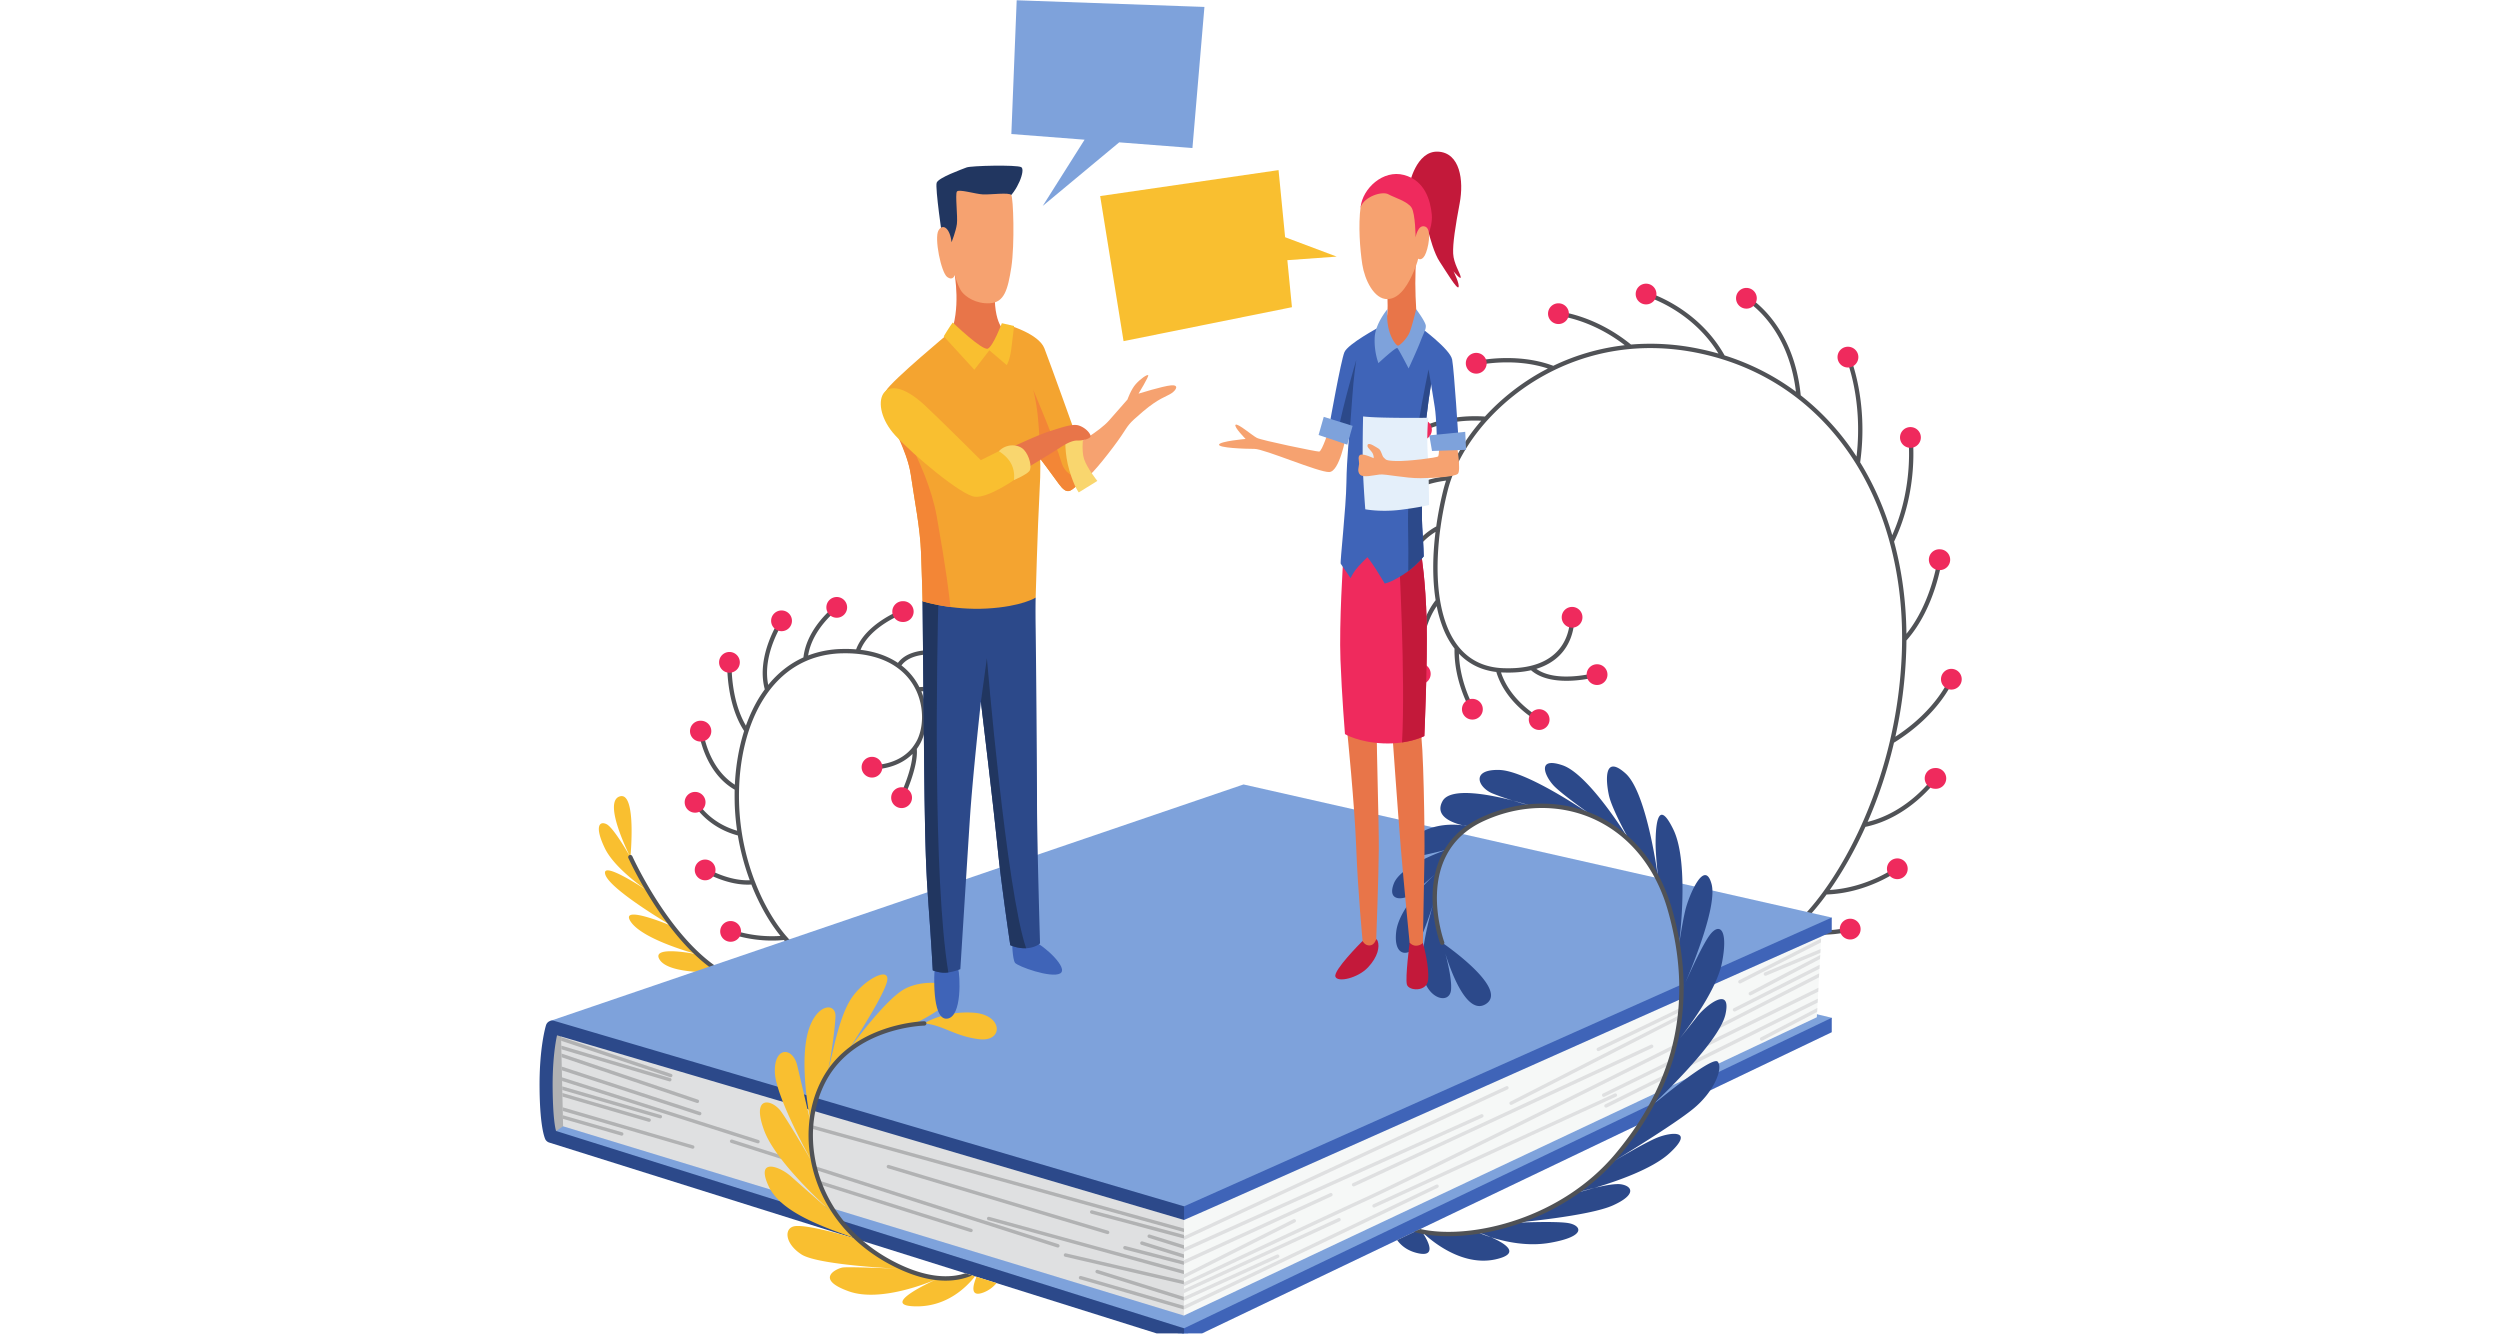 <svg xmlns="http://www.w3.org/2000/svg" width="280" height="150" version="1.0" viewBox="0 0 210 112.5"><defs><clipPath id="a"><path d="M116 24h48.793v55H116Zm0 0"/></clipPath><clipPath id="b"><path d="M115.688 23.828h49.101v55.125h-49.101Zm0 0"/></clipPath><clipPath id="c"><path d="M45.32 86H49v10h-3.68Zm0 0"/></clipPath><clipPath id="d"><path d="M46 84h108v28.004H46Zm0 0"/></clipPath><clipPath id="e"><path d="M99.21 77.063h54.673v34.94H99.21Zm0 0"/></clipPath><clipPath id="f"><path d="M45.32 85.684h54.172v26.32H45.32Zm0 0"/></clipPath></defs><path fill="#f9bf30" fill-rule="evenodd" d="M56.48 77.805s-5.246-3.059-5.636-4.348c-.352-1.18 2.988 1 3.578 1.39-.484-.327-2.824-1.968-3.61-3.585-.874-1.809-.484-2.328.13-2.035.605.285 1.953 2.675 2.007 2.77-.07-.142-2.34-4.618-.902-5.095 1.457-.484.906 5.098.906 5.098s.563 1.254 1.559 2.906c.535.895 1.199 1.906 1.968 2.899Zm2.141 2.37a19.822 19.822 0 0 1-2.14-2.37s-4.532-1.926-3.497-.38c1.04 1.552 5.637 2.75 5.637 2.75Zm1.91 1.473s-4.27.27-5.113-1.023c-.844-1.293 3.203-.45 3.203-.45.371.345.754.669 1.149.962.25.183.503.355.761.511"/><path fill="#505256" fill-rule="evenodd" d="M75.898 67.082a.183.183 0 0 1-.246.082.183.183 0 0 1-.086-.242c.004-.008 1.02-2.094 1.086-3.594-1.379 1.39-3.406 1.297-3.414 1.297a.18.18 0 0 1-.175-.188.184.184 0 0 1 .19-.175c.005 0 2.177.101 3.419-1.508l.008-.016c.132-.172.25-.36.36-.57.257-.523.41-1.2.41-1.934 0-.726-.15-1.507-.493-2.242l-.004-.004a4.86 4.86 0 0 0-1.578-1.895l-.02-.015a5.13 5.13 0 0 0-.757-.457c-.93-.46-2.121-.746-3.621-.746l-.29.004c-2.96.09-5.113 1.574-6.519 3.785-1.422 2.223-2.094 5.184-2.094 8.191a20.32 20.32 0 0 0 .246 3.137l.004.028c.23 1.43.61 2.785 1.082 4.02l.004.003c.184.48.383.945.594 1.387.605 1.261 1.308 2.351 2.043 3.207.012.008.02.02.027.027.723.84 1.473 1.445 2.188 1.758.093.039.136.148.093.242a.187.187 0 0 1-.242.094c-.742-.328-1.52-.945-2.265-1.797-2.551.246-4.54-.55-4.547-.55a.186.186 0 0 1-.102-.24.183.183 0 0 1 .239-.1c.007 0 1.785.71 4.12.546-.68-.836-1.324-1.863-1.882-3.031-.2-.41-.387-.84-.559-1.285-2.008.133-3.972-1.067-3.98-1.07a.183.183 0 0 1-.063-.25.18.18 0 0 1 .25-.063c.008 0 1.805 1.098 3.656 1.023a20.483 20.483 0 0 1-1-3.761c-2.718-.727-3.75-2.7-3.753-2.703a.18.18 0 0 1 .074-.247c.09-.05.199-.015.25.075 0 .004.922 1.761 3.367 2.476-.11-.746-.18-1.515-.203-2.297-.004-.222-.008-.433-.008-.629 0-.175 0-.347.004-.523-2.61-1.496-3.016-4.883-3.02-4.89a.187.187 0 0 1 .16-.208.183.183 0 0 1 .204.157c.004.011.37 3.074 2.672 4.523.074-1.562.332-3.098.78-4.512-1.562-2.375-1.417-5.765-1.417-5.773a.184.184 0 1 1 .367.016c0 .007-.133 3.046 1.2 5.308.32-.89.718-1.73 1.198-2.488.125-.192.254-.38.387-.563-.773-2.855 1.25-5.847 1.254-5.855a.187.187 0 0 1 .254-.05c.086.054.11.167.055.253-.008.008-1.809 2.672-1.274 5.281.805-.988 1.79-1.781 2.957-2.308.293-2.575 2.684-4.348 2.688-4.352a.186.186 0 0 1 .258.04.182.182 0 0 1-.04.253c-.003.004-2.14 1.59-2.511 3.895a8.44 8.44 0 0 1 2.797-.543c.113-.004.21-.008.297-.008.324 0 .636.015.937.039.82-2.211 3.844-3.34 3.852-3.344.093-.035.199.012.234.106.04.093-.012.199-.105.234-.008.004-2.797 1.047-3.606 3.043.969.117 1.785.367 2.473.71.238.118.457.247.664.384 1.238-1.668 4.55-.903 4.562-.899.098.02.16.117.137.215a.184.184 0 0 1-.219.14c-.008-.003-3.086-.714-4.183.759a5.289 5.289 0 0 1 1.504 1.824c2.128-.2 3.664 1.57 3.671 1.578a.183.183 0 0 1-.02.254.186.186 0 0 1-.26-.02c-.005-.004-1.352-1.558-3.227-1.46.296.714.43 1.464.43 2.163l-.005.102c1.426.488 2.051 3.941 2.051 3.953a.18.18 0 0 1-.144.211.183.183 0 0 1-.215-.145c0-.007-.563-3.109-1.711-3.636a4.555 4.555 0 0 1-.434 1.613c-.105.211-.222.402-.351.578.136 1.594-1.11 4.164-1.114 4.172"/><g clip-path="url(#a)"><path fill="#505256" fill-rule="evenodd" d="M134.105 56.492c.098-.027.2.031.223.13a.179.179 0 0 1-.129.222c-.012.004-3.773 1.058-5.59-.543-.668.152-1.46.226-2.398.187l-.125-.004c.828 2.5 3.281 3.797 3.289 3.801.09.047.125.156.078.246a.186.186 0 0 1-.25.078c-.008-.004-2.687-1.422-3.512-4.164a5.088 5.088 0 0 1-.71-.129 4.94 4.94 0 0 1-2.43-1.406c.074 2.524 1.285 4.567 1.289 4.574.05.086.02.2-.067.25-.09.047-.199.02-.25-.07-.003-.004-1.402-2.363-1.343-5.18a7.046 7.046 0 0 1-.93-1.64 10.584 10.584 0 0 1-.566-1.93c-1.649 2.402-1.2 5.656-1.196 5.668a.185.185 0 0 1-.367.043c0-.008-.504-3.668 1.473-6.21-.184-1.153-.235-2.403-.184-3.68.031-.68.09-1.372.172-2.055-2.68 1.633-3.625 5.816-3.629 5.828a.183.183 0 0 1-.219.14.183.183 0 0 1-.136-.218c.004-.016 1.039-4.602 4.047-6.207.144-1.047.351-2.082.597-3.075.067-.253.14-.515.227-.777-3.254.418-4.707 2.262-4.711 2.27a.185.185 0 0 1-.258.027.181.181 0 0 1-.027-.258c.004-.004 1.601-2.035 5.132-2.422.579-1.57 1.536-3.172 2.817-4.648-3.07-.133-4.926.914-4.93.918a.18.18 0 0 1-.25-.07.182.182 0 0 1 .07-.25c.008 0 2.07-1.168 5.422-.95a18.97 18.97 0 0 1 4.871-3.816c.137-.074.278-.145.415-.219-2.946-.973-5.965-.265-5.973-.262a.18.18 0 0 1-.219-.136.18.18 0 0 1 .137-.22c.012-.003 3.363-.788 6.512.392a18.667 18.667 0 0 1 6.003-1.73c-2.875-2.22-5.578-2.466-5.585-2.47a.179.179 0 0 1-.165-.199.184.184 0 0 1 .2-.164c.007.004 3.007.277 6.074 2.777a19.886 19.886 0 0 1 5.851.387c.508.106 1.008.23 1.497.371-2.286-3.734-6.122-4.82-6.133-4.824a.183.183 0 0 1-.125-.227.18.18 0 0 1 .226-.12c.012 0 4.22 1.19 6.547 5.327 2.219.7 4.223 1.735 5.992 3.047-.687-5.699-4.242-7.683-4.25-7.687a.182.182 0 0 1-.07-.25.184.184 0 0 1 .25-.067c.012.004 3.867 2.157 4.473 8.309a21.004 21.004 0 0 1 4.472 4.816l.215.325c.57-4.883-.887-8.27-.894-8.282-.04-.09.004-.199.097-.238a.185.185 0 0 1 .243.098c.003.012 1.585 3.691.859 8.91 1.144 1.855 2.047 3.91 2.695 6.117 1.856-4.148 1.348-8.176 1.348-8.187a.181.181 0 0 1 .16-.203.184.184 0 0 1 .203.16c0 .015.555 4.398-1.558 8.773.656 2.426 1.011 5.031 1.039 7.742 2.12-2.625 2.617-6.238 2.617-6.25a.187.187 0 0 1 .207-.156.182.182 0 0 1 .156.207c0 .012-.55 4.04-2.98 6.762-.004.34-.008.683-.024 1.027a38.925 38.925 0 0 1-.906 7.055c3.516-2.29 4.527-4.887 4.531-4.895a.183.183 0 0 1 .238-.101c.094.035.141.14.106.234-.004.012-1.121 2.871-4.992 5.266-.551 2.34-1.285 4.5-2.117 6.433l-.098.22c3.46-.845 5.52-3.75 5.523-3.759a.187.187 0 0 1 .258-.043.182.182 0 0 1 .04.258c-.005.008-2.25 3.172-6.005 3.961-.93 2.055-1.965 3.84-2.992 5.3 3.219-.198 5.559-1.925 5.563-1.929a.186.186 0 0 1 .257.04.186.186 0 0 1-.039.257c-.007.004-2.574 1.895-6.05 2.012-.856 1.172-1.7 2.113-2.465 2.793 2.39.535 4.394-.059 4.398-.059.098-.031.2.027.23.121a.186.186 0 0 1-.124.227c-.008.004-2.25.664-4.848.004a6.275 6.275 0 0 1-.844.586c-.086.05-.199.02-.25-.067a.18.18 0 0 1 .07-.246c.262-.152.547-.355.848-.598a.092.092 0 0 1 .035-.03c.82-.677 1.75-1.692 2.696-2.997a.14.14 0 0 1 .027-.039c1.09-1.508 2.2-3.398 3.188-5.602l.007-.015c.078-.18.16-.356.235-.54a38.828 38.828 0 0 0 2.117-6.433l.004-.02c.539-2.308.898-4.788.996-7.406.117-3.273-.234-6.402-1.024-9.285l-.003-.015c-.73-2.676-1.84-5.133-3.297-7.29-2.907-4.296-7.2-7.382-12.649-8.542-4.992-1.063-9.453-.125-12.996 1.808a18.571 18.571 0 0 0-4.832 3.797l-.02.02c-1.683 1.87-2.84 3.957-3.335 5.93a29.32 29.32 0 0 0-.602 3.116l-.004.02c-.11.793-.18 1.59-.215 2.375-.054 1.277 0 2.527.188 3.672l.004.027c.136.813.34 1.574.62 2.258.669 1.633 1.786 2.832 3.481 3.254.36.09.746.148 1.157.164 5.957.25 5.644-4.254 5.644-4.266a.184.184 0 0 1 .367-.02c0 .013.227 3.302-3.187 4.345 1.73 1.238 5.043.312 5.054.308"/></g><path fill="#505256" fill-rule="evenodd" d="M52.785 72.074c.008.024 3.461 7.68 8.32 10.098.09.047.2.008.243-.078a.18.18 0 0 0-.078-.246c-4.743-2.36-8.141-9.903-8.153-9.922a.183.183 0 0 0-.242-.094c-.09.043-.133.152-.09.242"/><g clip-path="url(#b)"><path fill="#ef2a5d" fill-rule="evenodd" d="M159.375 72.105a.87.87 0 1 1 0 1.743.87.87 0 1 1 0-1.742Zm3.176-7.59a.873.873 0 1 1 0 1.742.875.875 0 0 1-.875-.87c0-.48.394-.871.875-.871Zm1.363-8.331a.87.87 0 1 1 0 1.742.87.87 0 1 1 0-1.742Zm-.973-10.043a.873.873 0 1 1 0 1.746.874.874 0 1 1 0-1.746Zm-2.464-10.266c.484 0 .875.39.875.871 0 .48-.391.871-.875.871a.873.873 0 0 1-.875-.87c0-.481.39-.872.875-.872Zm-5.25-6.75c.48 0 .875.39.875.871a.875.875 0 0 1-1.75 0c0-.48.39-.871.875-.871Zm-8.528-4.941a.87.87 0 1 1 0 1.742.87.87 0 1 1 0-1.742Zm-8.43-.356a.87.87 0 1 1 0 1.742.87.87 0 1 1 0-1.742Zm-7.359 1.649c.485 0 .875.39.875.87 0 .481-.39.872-.875.872a.873.873 0 0 1-.875-.871c0-.48.39-.871.875-.871Zm-6.906 4.164c.484 0 .875.39.875.87a.875.875 0 0 1-1.75 0c0-.48.394-.87.875-.87Zm-4.602 5.586a.873.873 0 1 1 0 1.746.874.874 0 1 1 0-1.746Zm-2.789 6.425a.87.87 0 1 1 0 1.742.87.87 0 1 1 0-1.742Zm.164 7.946c.48 0 .875.39.875.87a.875.875 0 0 1-1.75 0c0-.48.391-.87.875-.87Zm2.528 6.136a.87.87 0 1 1 0 1.743.87.87 0 1 1 0-1.742Zm4.375 2.97c.484 0 .875.39.875.87s-.39.871-.875.871a.875.875 0 0 1-.875-.87c0-.481.394-.872.875-.872Zm5.61.87a.87.87 0 1 1 0 1.742.87.87 0 1 1 0-1.742Zm4.862-3.777c.485 0 .875.39.875.871 0 .48-.39.871-.875.871a.873.873 0 0 1-.875-.871c0-.48.391-.871.875-.871Zm-2.097-4.817a.87.87 0 1 1 0 1.743.87.87 0 1 1 0-1.742Zm23.363 26.192a.873.873 0 1 1 0 1.746.876.876 0 0 1-.875-.875c0-.48.394-.871.875-.871"/></g><path fill="#ef2a5d" fill-rule="evenodd" d="M75.734 66.129c.48 0 .875.39.875.875a.875.875 0 0 1-1.75 0c0-.484.391-.875.875-.875Zm3.954-2.68a.873.873 0 1 1 0 1.746.874.874 0 1 1 0-1.746Zm1.07-4.906c.484 0 .875.39.875.871 0 .48-.39.871-.875.871a.873.873 0 0 1-.875-.87c0-.481.39-.872.875-.872Zm-.809-4.457a.872.872 0 1 1-.001 1.744.872.872 0 0 1 .001-1.744ZM75.83 50.5a.874.874 0 1 1 0 1.746.875.875 0 0 1-.876-.871c0-.484.395-.875.875-.875Zm-5.544-.352a.87.87 0 1 1 0 1.743.87.87 0 1 1 0-1.742Zm-4.637 1.13c.485 0 .875.39.875.87s-.39.872-.875.872a.875.875 0 0 1-.875-.872c0-.48.395-.87.875-.87Zm-4.375 3.488a.87.87 0 1 1 0 1.742.87.87 0 1 1 0-1.742Zm-2.398 5.777a.873.873 0 1 1 0 1.746.874.874 0 1 1 0-1.746Zm-.488 5.977c.484 0 .875.39.875.87a.875.875 0 0 1-1.75 0c0-.48.394-.87.875-.87Zm.843 5.683a.87.87 0 1 1 0 1.742.87.87 0 1 1 0-1.742Zm2.141 5.164c.484 0 .875.39.875.871 0 .48-.39.871-.875.871a.873.873 0 0 1-.875-.87c0-.481.39-.872.875-.872Zm11.875-13.793a.87.87 0 1 1 0 1.742.87.87 0 1 1 0-1.742"/><g clip-path="url(#c)"><path fill="#b1b2b3" fill-rule="evenodd" d="M48.266 86.742s-.032 4.227.164 5.973c.195 1.742-1.266 3.066-1.266 3.066l-1.23-.808s-.227-8.297.421-8.555c.649-.258 1.91.324 1.91.324"/></g><g clip-path="url(#d)"><path fill="#7ea2db" fill-rule="evenodd" d="M48.734 93.668 46.707 95l.457.781 52.297 16.371 53.926-25.668.48-.992-3.304-.785-101.829 8.961"/></g><path fill="#dfe0e1" fill-rule="evenodd" d="m47.121 86.645.18 7.964 52.144 15.899 3.63-3.942-.454-7.554-55.5-12.367"/><path fill="#b1b2b3" fill-rule="evenodd" d="m67.484 94.617 32.563 9.043.281.305-8.582-2.3a.15.15 0 0 0-.18.105c-.02.078.028.16.106.18l9.062 2.429a.15.15 0 0 0 .137-.035.143.143 0 0 0 .012-.203l-.649-.707a.128.128 0 0 0-.07-.043l-32.602-9.055a.148.148 0 0 0-.18.102c-.019.078.024.16.102.18Zm21.418 9.89-27.394-8.78a.154.154 0 0 0-.188.093c-.023.078.02.16.098.184l27.395 8.785a.15.15 0 0 0 .183-.094.154.154 0 0 0-.094-.187Zm5.559.446a.15.15 0 0 1-.106-.18.148.148 0 0 1 .18-.105l5.836 1.52c.078.019.125.097.106.175l-.243.73a.146.146 0 0 1-.183.094l-17.035-4.69a.148.148 0 0 1-.106-.18.152.152 0 0 1 .184-.102L100 106.87l.145-.441Zm-27.145-5.945 14.204 4.488a.15.15 0 0 0 .183-.094.147.147 0 0 0-.098-.183L67.406 98.73a.142.142 0 0 0-.183.094c-.024.078.02.16.093.184Zm22.157 6.558a.144.144 0 0 1-.11-.175.145.145 0 0 1 .176-.11l10.387 2.414a.14.14 0 0 1 .113.121l.285 1.477a.144.144 0 0 1-.117.172.143.143 0 0 1-.07-.004l-8.016-2.508a.148.148 0 0 1-.098-.183.147.147 0 0 1 .184-.098l7.785 2.437-.226-1.152Zm7.023-1.586a.147.147 0 0 1-.098-.183.143.143 0 0 1 .184-.094l3.828 1.192a.151.151 0 0 1 .102.152l-.059.746a.151.151 0 0 1-.2.129l-4.374-1.36a.144.144 0 0 1-.094-.183.147.147 0 0 1 .184-.098l4.203 1.309.039-.45Zm-21.914-5.843a.147.147 0 0 1 .082-.282l18.418 5.524a.147.147 0 0 1 .098.18.152.152 0 0 1-.184.101Zm25.234 11.968.22-.242c-1.638-.476-9.067-2.648-9.243-2.68a.149.149 0 0 0-.168.122.143.143 0 0 0 .121.168c.164.027 7.195 2.082 9.07 2.632ZM47.281 93.68l.008.304 4.895 1.407a.144.144 0 1 0 .078-.278Zm-.015-.668.007.308 10.875 3.168a.144.144 0 1 0 .079-.277Zm-.028-1.2.008.305 7.238 2.113a.148.148 0 0 0 .18-.101.146.146 0 0 0-.098-.18Zm-.011-.558.007.308 8.188 2.376c.078.023.16-.02.183-.098a.143.143 0 0 0-.101-.18Zm-.02-.758 16.504 5.262c.078.023.121.11.094.183a.142.142 0 0 1-.184.094l-16.406-5.23Zm-.02-.902 11.63 3.808a.142.142 0 0 1 .093.184.146.146 0 0 1-.183.094l-11.532-3.774Zm-.023-1.098 11.461 3.871c.074.028.117.11.09.188a.144.144 0 0 1-.184.09l-11.36-3.836Zm-.016-.664 9.168 2.727a.147.147 0 0 1-.082.28l-9.078-2.698Zm-.015-.719.004.313 9.156 3.054a.142.142 0 0 0 .184-.09.142.142 0 0 0-.09-.183l-9.254-3.094"/><path fill="#f6f8f7" fill-rule="evenodd" d="m99.445 110.508.016-8.602L153 78.336l-.387 7.113-53.168 25.059"/><path fill="#dfe0e1" fill-rule="evenodd" d="m113.77 99.648 25.027-11.625a.145.145 0 0 0 .07-.195.145.145 0 0 0-.195-.07l-25.027 11.625a.141.141 0 0 0-.07.191c.034.074.12.106.195.074ZM127 92.797a.144.144 0 0 1-.195-.063.144.144 0 0 1 .062-.195l15.465-7.91c.07-.04.16-.008.195.062.04.07.008.16-.062.196Zm7.324-4.516a.145.145 0 0 1-.195-.07.148.148 0 0 1 .066-.195l8.106-3.907a.147.147 0 0 1 .195.067.147.147 0 0 1-.066.195Zm-18.84 13.14 20.266-9.3a.143.143 0 0 0 .07-.191.145.145 0 0 0-.195-.07l-20.262 9.296a.145.145 0 0 0-.07.196.141.141 0 0 0 .191.07Zm37.172-16.753-.02.336-4.593 2.402a.152.152 0 0 1-.2-.062.153.153 0 0 1 .063-.2Zm.043-.781-.02.336-17.706 8.804a.148.148 0 0 1-.196-.066.15.15 0 0 1 .067-.2Zm.047-.914-.016.332-17.953 8.816a.145.145 0 0 1-.195-.066.148.148 0 0 1 .066-.196Zm.066-1.211-8.925 4.578a.144.144 0 0 0-.063.195c.035.07.125.102.196.063l8.773-4.5Zm.04-.723-7.215 3.652a.144.144 0 0 0-.063.196.145.145 0 0 0 .196.066l7.066-3.578Zm.046-.82-5.933 3.117a.152.152 0 0 0-.063.2c.04.07.13.097.2.058l5.777-3.035Zm.028-.5-4.684 1.965a.146.146 0 0 0 .113.27l4.551-1.911Zm.047-.887-.02.336-6.726 3.426a.148.148 0 0 1-.2-.063.145.145 0 0 1 .067-.195Zm-53.516 25.332 27.184-12.656a.148.148 0 0 0 .07-.192.145.145 0 0 0-.195-.07l-27.059 12.598Zm0 .988 25.074-11.285a.146.146 0 0 0 .074-.191c-.035-.074-.12-.11-.195-.074l-24.953 11.226Zm-.004 1.024 12.402-5.688a.145.145 0 0 0 .07-.195.144.144 0 0 0-.195-.07l-12.277 5.629Zm-.004 1.195 9.332-4.691a.144.144 0 0 0 .063-.196.145.145 0 0 0-.196-.066l-9.195 4.629Zm0 .676c1.93-.91 11.781-5.555 15.453-7.238 4.086-1.871 26.977-13.336 27.043-13.371a.14.14 0 0 0 .063-.196.147.147 0 0 0-.196-.066c-.066.035-22.949 11.496-27.03 13.367-3.618 1.66-13.13 6.14-15.333 7.18Zm0 .574 13.086-6.035a.145.145 0 0 0 .07-.195.141.141 0 0 0-.19-.07l-12.966 5.98Zm-.004.645 7.938-3.614a.143.143 0 0 0 .07-.191c-.035-.074-.121-.106-.195-.074l-7.809 3.558Zm0 .734v-.324l21.2-10.164a.147.147 0 0 1 .195.066.147.147 0 0 1-.067.195L99.445 110"/><path fill="#7ea2db" fill-rule="evenodd" d="m153.867 77.074-49.41-11.18-58.242 19.864 1.086.902 52.16 15.246L153 78.336l.867-1.262"/><g clip-path="url(#e)"><path fill="#3f64b8" fill-rule="evenodd" d="m153.867 85.492-54.406 26.086s-.43.356 0 1.152l54.406-26.023Zm0-8.418v1.2c-4.55 2.027-54.383 24.242-54.406 24.203-.461-.813 0-1.145 0-1.145l54.406-24.258"/></g><g clip-path="url(#f)"><path fill="#2c498a" fill-rule="evenodd" d="M99.46 102.477 46.79 86.965c-.157.726-.388 2.21-.368 4.441.023 2.36.195 3.274.285 3.594l52.754 16.578v1.152L46.129 95.973a.568.568 0 0 1-.305-.239s-.469-.773-.5-4.32c-.035-3.48.54-5.293.543-5.3a.552.552 0 0 1 .68-.364l52.914 15.582v1.145"/></g><path fill="#f9bf30" fill-rule="evenodd" d="m77.516 85.98.12-.011s1.59-1.067 4.118-.903c2.531.16 2.562 2.485.488 2.227s-3.047-1.195-4.605-1.324a.328.328 0 0 0-.121.011Zm-.864.082.864-.082-.016.004.012-.004Zm-5.476 2.282s3.054-4.285 4.777-5.25c1.723-.961 4.633-.547 4.05.582-.581 1.129-3.35 2.386-3.35 2.386-1.29.188-3.594.723-5.477 2.282Zm10.726 18.867-.523-.164c-.672.254-1.5.402-2.504.316-.836-.066-1.793-.297-2.883-.761a14.306 14.306 0 0 1-3.387-2.031 12.525 12.525 0 0 1-2.144-2.231 11.82 11.82 0 0 1-2.059-4.403 11.112 11.112 0 0 1-.265-3.44 9.818 9.818 0 0 1 1.07-3.747 7.92 7.92 0 0 1 1.969-2.406S74.07 84 74.492 82.516c.422-1.489-2.008-.215-3.047 1.453-1.039 1.664-1.515 4.676-1.972 6.32.285-1.21.636-3.52.707-4.867.074-1.352-1.88-1.133-2.43 1.805-.535 2.863.34 7.039.387 7.257-.047-.195-.793-3.382-1.164-4.964-.387-1.63-1.98-1.614-1.883.582.094 2.117 3.082 7.43 3.297 7.812-.176-.305-2.067-3.566-2.778-4.55-.746-1.032-2.527-1.423-1.425 1.581.945 2.578 4.898 6.184 5.992 7.149-.758-.66-2.848-2.48-3.692-3.242-1.035-.934-3.046-1.614-1.91.808 1.133 2.422 5.442 3.66 7.52 4.469-1.403-.469-4.242-1.227-5.25-1.14-1.012.081-.973 1.448.484 2.386 1.254.805 6.754 1.133 8.274 1.21-1.141-.054-4.41-.19-4.836-.112-.52.097-2.368.968.55 2.004 2.664.941 6.77-.766 7.461-1.067-.726.324-5.03 2.324-1.754 2.324 2.52 0 4.145-1.59 4.88-2.523Zm1.805.566a2.61 2.61 0 0 1-1.11.797c-1.128.422-.878-.582-.574-1.324l1.684.527"/><path fill="#2c498a" fill-rule="evenodd" d="m120.52 75.5-.11.363c.063-.203.102-.336.11-.363Zm20.722 7.8c.02-.038.14-.304.317-.722-.18.406-.301.684-.317.723Zm-.137 3.919c-.226.289-.39.488-.414.52.024-.032.18-.216.414-.52Zm-7.18 12.566c-.859.207-1.605.434-1.605.434a17.554 17.554 0 0 0 3.477-3.14 25.684 25.684 0 0 0 2.848-4.11 20.982 20.982 0 0 0 2.042-5.227c.348-1.441.532-2.918.555-4.437a22.43 22.43 0 0 0-.25-3.614 26.797 26.797 0 0 0-.719-3.28 14.51 14.51 0 0 0-.972-2.505s-.91-7.293-2.758-8.941c-1.848-1.649-1.652.644-1.395 1.84.258 1.195 1.743 3.816 1.743 3.816a10.639 10.639 0 0 0-3.043-2.031 10.722 10.722 0 0 0-5.153-.871s-.738-.196-1.597-.465c.933.246 1.597.465 1.597.465-1.379.101-2.77.457-4.113 1.07-.426.195-.809.41-1.152.645 0 0-.223-.028-.535-.102-.793-.11-2.34-.16-3.73.703-1.978 1.227-1.263 2-.614 1.969.648-.031 3.015-.645 3.015-.645a6.817 6.817 0 0 0-.785 1.871 8.803 8.803 0 0 0-.258 2.262c.012 2.047.622 3.695.622 3.695s5.687 3.872 3.664 5.153c-1.543.976-2.864-2.524-3.403-4.246.239.879.543 2.203.485 3.02-.094 1.304-1.98.84-2.368-1.196-.32-1.676.567-4.953.887-6.055-.215.692-.703 2.196-1.21 3.211-.684 1.36-2.196 1.446-1.915-.84.242-1.941 2.606-4.203 3.305-4.832l.187-.168c-.015.016-.086.075-.187.168-.469.407-1.64 1.434-2.106 1.766-.582.422-2.007.582-1.394-.969.617-1.55 4.476-2.84 4.476-2.84a6.297 6.297 0 0 1 1.864-1.925s-.2-.055-.535-.102c-.875-.203-2.434-.758-1.72-2.043.665-1.187 3.919-.555 5.923-.035a20.36 20.36 0 0 1-1.739-.61c-1.234-.519-1.816-2.035.582-1.968 2.348.062 7.672 3.75 7.899 3.906-.156-.11-2.512-1.77-3.262-2.52-.777-.773-1.59-2.55.68-1.777 2.27.778 5.633 6.336 5.633 6.336.941.895 1.757 1.992 2.41 3.285 0 0-.23-1.965-.23-3.031s.066-4.133 1.492-1.195c1.378 2.84.492 9.55.433 9.992.031-.227.297-2.063.57-3.211.293-1.227 1.621-4.39 2.207-2.195.465 1.754-1.433 6.488-2.214 8.312.5-1.125 1.468-3.23 2.05-4.02.813-1.097 1.59-.55 1.04 2.294-.434 2.218-2.606 5.175-3.536 6.363.39-.485.977-1.219 1.426-1.8.746-.962 2.95-2.692 2.399-.212-.551 2.477-6.293 7.766-6.293 7.766s5.183-4.344 5.644-3.785c.465.558-.289 2.52-2.074 3.968-1.64 1.34-6.219 4.125-6.938 4.559.5-.3 2.852-1.703 3.891-2.133 1.168-.488 3.242-.71 1.07 1.29-1.437 1.327-4.445 2.366-6.312 2.917Zm-8.679 4.145a14.648 14.648 0 0 0-1.191-.453 19.71 19.71 0 0 0 3.215-.766s6.19-.547 8.203-1.453c2.011-.903 1.652-1.613.714-1.774-.468-.082-1.417.098-2.261.301-.95.281-1.606.434-1.606.434a19.843 19.843 0 0 1-5.05 2.492s3.468-.16 4.507.035c1.036.192 1.555 1.098-1.554 1.645-1.914.34-3.805-.086-4.977-.461Zm-7.883.238c.313.441.836.89 1.703 1.094 2.043.484.368-1.805.368-1.805 1.293.258 2.89.277 4.62.02 0 0 .454.218 1.192.453 1.188.52 2.559 1.363.402 1.851-3.273.742-6.214-2.324-6.214-2.324a5.827 5.827 0 0 1-.395-.094l-1.676.805"/><path fill="#505256" fill-rule="evenodd" d="M77.633 85.785a.183.183 0 1 1 .008.367c-.016 0-5.856.125-8.27 4.68-1.277 2.414-1.453 5.52-.383 8.422.953 2.59 2.903 5.02 5.95 6.64 2.769 1.473 4.773 1.504 6.152 1.063l.57.18c-1.465.629-3.7.781-6.898-.922-3.13-1.668-5.137-4.168-6.121-6.836-1.106-3-.922-6.215.406-8.715 2.512-4.746 8.57-4.879 8.586-4.879Zm43.683-6.656a.178.178 0 0 1-.109.23.181.181 0 0 1-.234-.109c-.008-.023-2.848-7.715 3.53-10.625.595-.27 1.196-.492 1.798-.664 2.62-.746 5.32-.57 7.687.488 2.364 1.059 4.395 3.004 5.684 5.805.3.656.562 1.36.777 2.105 1.11 3.875 1.266 7.536.52 10.98-.762 3.516-2.457 6.802-5.031 9.856-2.297 2.727-5.297 4.535-8.258 5.57-3.368 1.172-6.696 1.344-8.895.72l.516-.247c2.125.477 5.168.258 8.258-.82 2.906-1.012 5.847-2.785 8.097-5.457 2.535-3.012 4.207-6.242 4.953-9.695.73-3.387.578-6.989-.515-10.805a13.555 13.555 0 0 0-.758-2.055c-1.246-2.715-3.211-4.597-5.5-5.625-2.285-1.023-4.899-1.187-7.434-.469-.59.168-1.172.383-1.746.645-6.07 2.77-3.347 10.148-3.34 10.172"/><path fill="#7ea2db" fill-rule="evenodd" d="m85.402.023-.449 11.235 6.152.476-3.515 5.563 6.422-5.34 6.152.477L101.172.582 85.402.023"/><path fill="#f9bf30" fill-rule="evenodd" d="m92.414 16.469 14.984-2.18.551 5.637 4.332 1.629-4.144.3.386 3.95-14.144 2.851-1.965-12.187"/><path fill="#c3193a" fill-rule="evenodd" d="M118.375 15.535s.563-2.879 2.414-2.797c1.852.086 2.188 2.407 1.824 4.336-.363 1.926-.59 3.395-.547 4.235.043.836.59 1.632.633 1.957.04.32-.605-.477-.605-.477s.535 1.074.422 1.328c-.114.25-1.094-1.398-1.57-2.113-.481-.711-.829-2.05-.985-2.625-.152-.574-1.852-3.438-1.586-3.844"/><path fill="#213660" fill-rule="evenodd" d="M79.172 20.05s-.633-4.265-.492-4.698c.14-.43 2.12-1.13 2.511-1.286.395-.152 4.196-.234 4.59-.027.39.211-.336 2.082-1.261 2.738-.926.66-3.79 6.907-5.348 3.274"/><path fill="#e87549" fill-rule="evenodd" d="M80.086 22.453s.586 2.57 0 4.863c-.59 2.293 2.832 2.743 2.832 2.743l1.684-2.098s-1.094-.39-1.04-3.27c.06-2.878-3-2.543-3.476-2.238M116.453 24.063s.477 2.933-.562 4.273c-1.04 1.344 1.882 2.125 1.882 2.125l1.375-2.32s-.449-3.746-.168-6.54c.278-2.796-2.613 1.735-2.527 2.462"/><path fill="#ef2a5d" fill-rule="evenodd" d="M114.293 17.379c.168-1.535 1.879-3.156 3.648-2.68 1.766.473 2.215 2.153 2.329 3.324.113 1.176-.723 2.82-1.012 2.88-.285.062-4.406-1.872-4.965-3.524"/><path fill="#f6a270" fill-rule="evenodd" d="M114.293 17.379c-.211 1.512-.055 3.566.14 4.836.196 1.273.985 2.937 2.118 2.91 1.136-.031 1.84-1.484 2.191-2.293.348-.812.38-1.105.38-1.105s.28.222.558-.266c.28-.488.644-2.223.027-2.43-.617-.21-.797.907-.797.907s-.015-1.958-.336-2.489c-.324-.531-1.449-.851-1.953-1.129-.504-.28-1.976.164-2.328 1.059M79.93 20.344s.363-.895.449-1.524c.082-.629-.156-2.488 0-2.726.152-.239 1.558.21 2.203.238.645.027 2.188-.187 2.363.047.176.234.301 4.133.008 6.062-.297 1.926-.605 2.961-1.797 3.032-1.191.07-2.035-.547-2.355-.95-.324-.406-.602-1.425-.602-1.425s-.129.53-.636.168c-.504-.364-1.106-3.286-.727-3.914.379-.63.969-.153 1.094.992"/><path fill="#3f64b8" fill-rule="evenodd" d="M85.012 79.055s.027 1.511.25 1.82c.226.305 3.031 1.313 3.789.895.758-.422-1.348-2.352-2.16-2.657-.813-.308-1.403-.336-1.88-.058ZM78.5 81.46s-.281 4.219 1.04 4.11c1.315-.114 1.093-3.72.952-4.165-.14-.449-1.32-1.148-1.992.055"/><path fill="#c3193a" fill-rule="evenodd" d="M118.418 79.098s-.395 3.062-.238 3.605c.152.547 1.668.629 1.78-.375.114-1.008-.339-2.851-.464-3.215-.125-.363-.871-.351-1.078-.015Zm-4.113.097s-2.301 2.305-2.133 2.836c.168.531 1.894.13 2.734-.765.844-.895 1-1.735.817-2.223-.184-.488-1.192-.168-1.418.152"/><path fill="#e87549" fill-rule="evenodd" d="M116.973 61.879s.449 6.348.699 9.394c.254 3.047.734 7.907.734 7.907s.25.308.63.254c.378-.055.487-.235.487-.235s.086-5.133.13-7.117c.042-1.984-.087-10.144-.34-10.648-.25-.504-2.215 0-2.34.445Zm-3.805-.406s.617 6.066.758 9.785c.14 3.719.535 7.793.535 7.793s.18.383.59.367c.406-.012.554-.531.554-.531s.204-5.422.215-7.575c.016-2.152-.21-9.011-.156-9.488.059-.476-1.836-.965-2.496-.351"/><path fill="#ef2a5d" fill-rule="evenodd" d="M112.824 47.086s-.344 5.254-.226 8.328c.117 3.078.379 6.25.379 6.25s1.125.695 3.242.781c2.12.082 3.426-.617 3.426-.617s.277-6.148.195-9.613c-.086-3.465-.45-5.617-.45-5.617s-4.769-2.657-6.566.488"/><path fill="#c3193a" fill-rule="evenodd" d="M117.77 62.367c1.187-.168 1.875-.539 1.875-.539s.277-6.148.195-9.613c-.086-3.465-.45-5.617-.45-5.617s-.558-.313-1.363-.594c-.242.184-.422.36-.523.516 0 0 .57 10.449.266 15.847"/><path fill="#f6a270" fill-rule="evenodd" d="M111.66 36.004s-.605 1.93-.855 1.93c-.254 0-4.813-.938-5.223-1.149-.406-.21-1.613-1.258-1.793-1.105-.184.156.84 1.191.84 1.191s-2.16.195-2.23.473c-.07.281 2.148.363 2.976.363.824 0 5.414 1.984 6.285 1.945.867-.043 1.387-2.949 1.387-2.949s-.965-1.219-1.387-.7M90.332 37.36s1.992-1.09 2.832-2.044c.844-.949 1.543-1.757 1.543-1.757s.297-.856.703-1.301c.406-.45.953-.824 1.04-.742.081.086-.813 1.55-.813 1.55s2.02-.629 2.718-.695c.704-.07.465.39.043.668-.421.281-1.066.406-2.382 1.523-1.32 1.122-1.168 1.079-1.84 2.07-.672.993-2.457 3.286-2.875 3.454-.422.168-1.293-2.223-.969-2.727"/><path fill="#2c498a" fill-rule="evenodd" d="M77.496 50.508s.113 12.828.168 16.633c.059 3.8.113 5.953.336 8.968.227 3.02.352 5.399.352 5.399s.632.277 1.277.18a4.29 4.29 0 0 0 1.039-.278s.574-9.101.8-12.594c.223-3.496.927-9.867.927-9.867s1.12 9.309 1.402 12.242c.281 2.934 1.066 8.204 1.066 8.204s.645.308 1.403.253c.757-.058 1.097-.406 1.097-.406s-.254-8.527-.254-11.906c0-3.383-.086-12.637-.113-14.508-.027-1.875 0-2.629 0-2.629s-7.883-2.094-9.5.309"/><path fill="#213660" fill-rule="evenodd" d="M82.395 58.95s1.12 9.308 1.402 12.241c.281 2.934 1.066 8.204 1.066 8.204s.606.289 1.332.257c-1.672-4.875-3.297-24.367-3.297-24.367Zm-4.899-8.442s.113 12.828.168 16.633c.059 3.8.113 5.953.336 8.968.227 3.02.352 5.399.352 5.399s.632.277 1.277.18l.031-.004c-1.305-7.942-.965-26.356-.82-32.059-.59.18-1.063.46-1.344.883"/><path fill="#3f64b8" fill-rule="evenodd" d="M111.695 35.582s.942-5.297 1.235-5.996c.293-.7 2.902-2.094 2.902-2.094s.79 1.746 1.547 1.746c.758 0 1.836-1.816 1.836-1.816s2.597 1.887 2.765 2.781c.168.895.532 6.664.532 6.664l-1.809.168s-.043-1.957-.183-2.836l-.31-1.93s-.405 2.376-.491 4.024c-.082 1.652-.364 6.46-.25 7.996.11 1.54.125 2.445.125 2.445s-.703.895-1.797 1.582c-1.094.684-1.484.696-1.484.696s-.352-.598-.747-1.215c-.39-.613-.703-.992-.703-.992s-.742.715-1.008 1.078c-.265.363-.406.683-.406.683s-.758-1.117-.828-1.214c-.07-.098.45-4.727.477-6.793.027-2.07.28-4.446.28-4.446s-1.374.157-1.683-.531"/><path fill="#2c498a" fill-rule="evenodd" d="M113.379 36.113s-.484.055-.942-.043c.372-2.047 1.489-5.84 1.489-5.84s-.227 1.48-.336 3.157c-.113 1.68-.211 2.726-.211 2.726Zm6.832-3.843s-.406 2.375-.492 4.023c-.082 1.652-.364 6.46-.25 7.996.11 1.54.125 2.445.125 2.445s-.496.633-1.301 1.239c.012-1.016.016-2.371-.02-4.075-.082-4.386 1.723-12.87 1.723-12.87l.215 1.242"/><path fill="#e4effa" fill-rule="evenodd" d="M114.5 34.98s-.07 2.852-.016 4.446c.059 1.594.2 3.355.2 3.355s1.289.25 2.957.043c1.671-.21 2.402-.406 2.402-.406s-.016-2.531-.113-4.262a21.052 21.052 0 0 1 .043-3.062s-4.125.054-5.473-.114"/><path fill="#f6a270" fill-rule="evenodd" d="M114.895 37.328c-.102.227.097.324.32.617.226.293.168.543.168.543s-.813-.39-1.094-.293c-.281.098-.113.52-.125.77-.016.254-.187.633.082.91.27.273 1.125.04 1.645-.016.515-.054 2.132.32 3.449.309 1.32-.016 2.82-.125 3.113-.363.297-.239-.082-2.477-.082-2.477l-1.473-.082s0 .977-.097 1.09c-.098.113-2.528.418-3.508.39-.984-.027-.863-.14-1.04-.273-.175-.129-.21-.633-.468-.781-.262-.149-.722-.488-.89-.344"/><path fill="#7ea2db" fill-rule="evenodd" d="m111.195 35.016-.433 1.523 2.41.813.45-1.579Zm8.868 1.554.226 1.313 2.86-.098-.07-1.512-3.016.297M116.555 25.96s-.996 1.161-1.078 2.337a5.754 5.754 0 0 0 .308 2.207s1.473-1.371 1.594-1.266c.117.106.945 1.711.945 1.711s.73-1.578.996-2.277c.266-.7.45-.95.45-1.285 0-.336-.81-1.41-.81-1.41s-.343 1.425-.554 1.941c-.21.516-.812 1.117-.98 1.117-.168 0-1.082-1.117-.871-3.074"/><path fill="#f4a430" fill-rule="evenodd" d="M79.785 27.918s-4.832 4.012-5.367 4.906c-.531.895 1.719 4.512 2.086 7.028.363 2.515.785 4.445.867 6.625.086 2.18.125 4.03.125 4.03s2.457.778 5.406.61c2.946-.168 4.094-.918 4.094-.918s.172-6.125.313-8.586c.14-2.457.054-3.101.054-3.101s.871 1.144 1.57 2.125c.704.976.985.613 1.544.14.562-.476-.11-4.25-.11-4.25s-2.16-6.039-2.64-7.27c-.477-1.226-3.032-1.952-3.032-1.952s-.933 1.96-1.578 2.101c-.644.14-2.207-.426-3.332-1.488"/><path fill="#f38636" fill-rule="evenodd" d="M87.371 38.523c.09.118.902 1.192 1.563 2.114.703.976.984.613 1.543.14.12-.101.183-.347.21-.672-.527-.05-1.242-.312-1.527-1.285-.476-1.62-2.387-6.12-2.387-6.12s.227.695.395 2.179c.144 1.273.191 3.144.203 3.644Zm-12.926-4.66c.285 1.797 1.754 3.907 2.059 5.989.3 2.086.785 4.445.867 6.625.086 2.18.125 4.03.125 4.03s.934.298 2.344.485c-.14-1.219-.32-2.918-1.149-7.59-.828-4.672-4.238-9.527-4.246-9.539"/><path fill="#f9d66e" fill-rule="evenodd" d="M89.496 36.805s-.094 1.297.336 2.726c.43 1.43.785 1.832.785 1.832l1.559-.965s-.883-1.105-1.121-1.859c-.239-.754-.043-2.027-.043-2.027s-1.164-.098-1.516.293"/><path fill="#e87549" fill-rule="evenodd" d="M85.188 37.477s2.058-.97 3.023-1.266c.96-.297 1.887-.648 2.422-.465.531.18.89.582.972.836.079.254-.62.434-1.07.422-.45-.016-.941.234-1.558.64a96.873 96.873 0 0 1-2.903 1.774c-.281.156-1.054-1.453-.886-1.941"/><path fill="#f9bf30" fill-rule="evenodd" d="M80.031 27.09s2.5 2.406 2.95 2.195c.449-.21 1.175-2.137 1.175-2.137l1.028.235s-.114.992-.239 1.957c-.129.965-.379 1.328-.379 1.328l-1.46-1.242-1.262 1.633-2.57-2.809s.578-.95.757-1.16M75.207 36.582c1.586 1.719 5.566 5.027 6.68 5.145 1.11.117 3.281-1.399 3.281-1.399s.336-.867-.082-1.734c-.422-.864-1.18-.696-1.18-.696l-1.515.754s-3.524-3.511-4.715-4.613c-3.664-3.387-4.82 0-2.469 2.543"/><path fill="#f9d66e" fill-rule="evenodd" d="M83.906 37.898s.75.442 1.067 1.118c.32.675.195 1.312.195 1.312s1.043-.445 1.293-.754c.254-.308.004-1.308-.45-1.789-.448-.48-1.456-.558-2.105.113"/></svg>